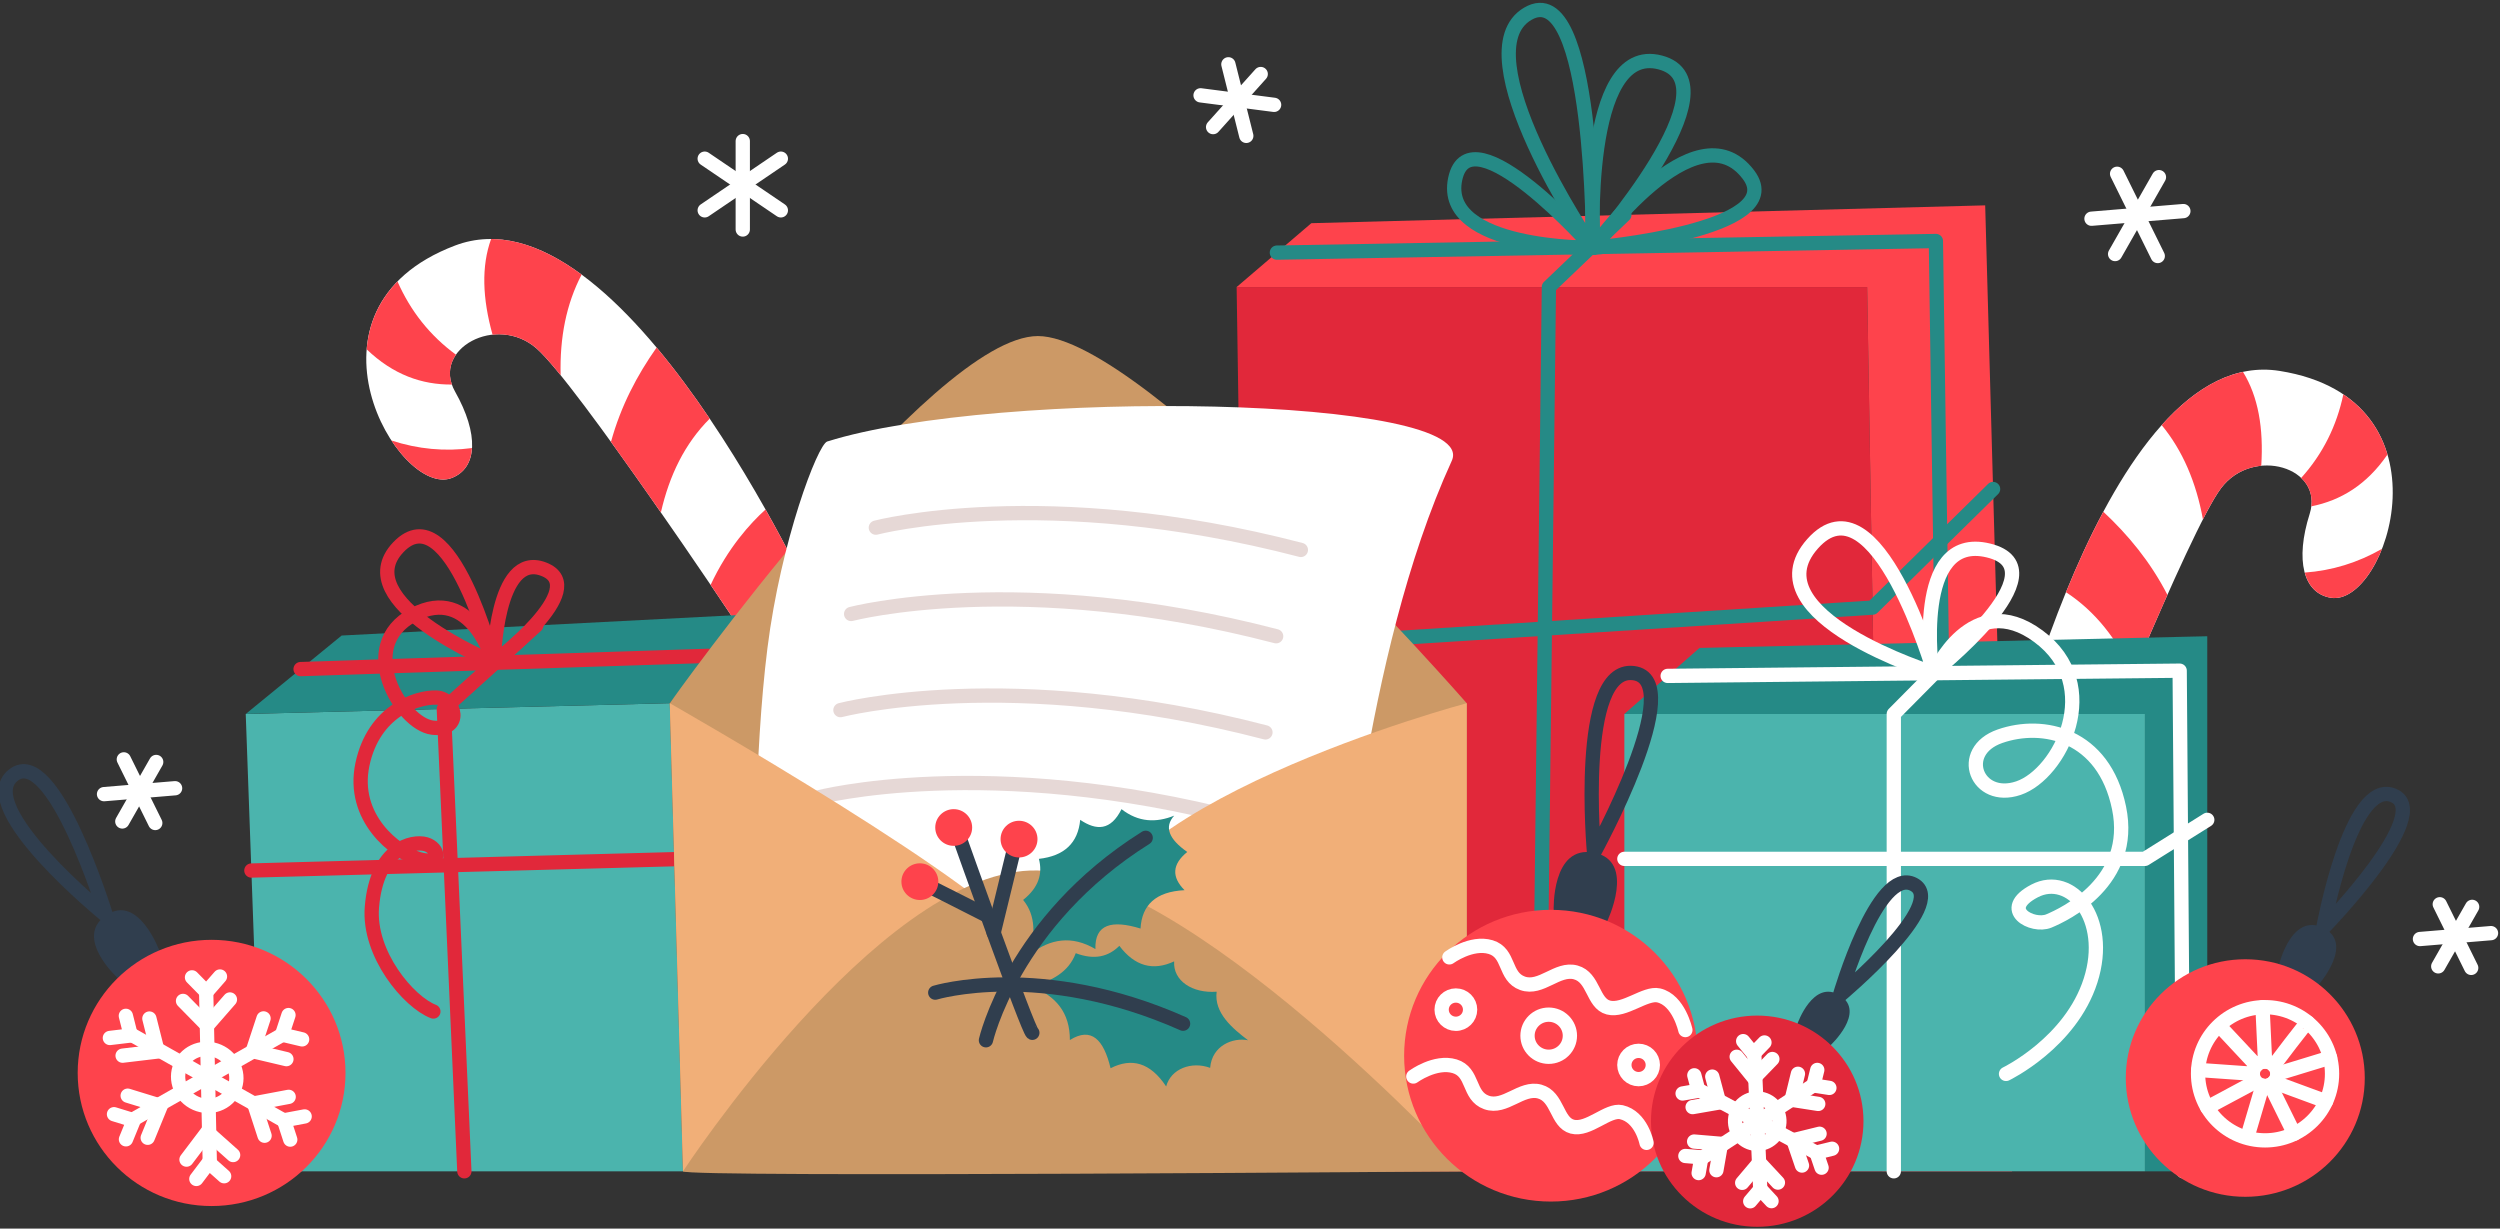 <svg width="175" height="86" viewBox="0 0 175 86" fill="none" xmlns="http://www.w3.org/2000/svg">
<rect x="0" y="0" width="175" height="86" fill="#333333" stroke="none"/>
<g clip-path="url(#clip0_193_119)">
<path d="M148.197 12.164L151.043 17.922" stroke="white" stroke-miterlimit="10" stroke-linecap="round" stroke-linejoin="round"/>
<path d="M146.404 15.31L152.836 14.776" stroke="white" stroke-miterlimit="10" stroke-linecap="round" stroke-linejoin="round"/>
<path d="M151.126 12.4L148.058 17.783" stroke="white" stroke-miterlimit="10" stroke-linecap="round" stroke-linejoin="round"/>
<path d="M49.329 11.107L54.66 14.724" stroke="white" stroke-miterlimit="10" stroke-linecap="round" stroke-linejoin="round"/>
<path d="M49.329 14.724L54.66 11.107" stroke="white" stroke-miterlimit="10" stroke-linecap="round" stroke-linejoin="round"/>
<path d="M51.994 9.877V16.065" stroke="white" stroke-miterlimit="10" stroke-linecap="round" stroke-linejoin="round"/>
<path d="M85.987 4.501L87.24 9.511" stroke="white" stroke-miterlimit="10" stroke-linecap="round" stroke-linejoin="round"/>
<path d="M84.039 6.673L89.188 7.339" stroke="white" stroke-miterlimit="10" stroke-linecap="round" stroke-linejoin="round"/>
<path d="M88.25 5.182L84.917 8.897" stroke="white" stroke-miterlimit="10" stroke-linecap="round" stroke-linejoin="round"/>
<path d="M8.668 53.156L10.869 57.61" stroke="white" stroke-miterlimit="10" stroke-linecap="round" stroke-linejoin="round"/>
<path d="M7.282 55.59L12.256 55.176" stroke="white" stroke-miterlimit="10" stroke-linecap="round" stroke-linejoin="round"/>
<path d="M10.934 53.338L8.562 57.502" stroke="white" stroke-miterlimit="10" stroke-linecap="round" stroke-linejoin="round"/>
<path d="M170.784 63.298L172.984 67.752" stroke="white" stroke-miterlimit="10" stroke-linecap="round" stroke-linejoin="round"/>
<path d="M169.397 65.732L174.371 65.319" stroke="white" stroke-miterlimit="10" stroke-linecap="round" stroke-linejoin="round"/>
<path d="M173.05 63.481L170.677 67.645" stroke="white" stroke-miterlimit="10" stroke-linecap="round" stroke-linejoin="round"/>
<path d="M51.481 43.521C51.481 43.521 40.361 26.85 37.562 24.396C34.764 21.942 30.175 24.435 31.852 27.406C33.53 30.377 33.437 32.757 31.618 33.46C27.893 34.901 20.146 21.635 31.852 17.188C43.559 12.74 56.982 42.232 56.982 42.232L51.481 43.521Z" fill="white"/>
<path d="M51.481 43.521L56.982 42.232C56.982 42.232 55.702 39.42 53.588 35.664C52.508 36.641 50.949 38.36 49.744 40.943C50.804 42.507 51.481 43.521 51.481 43.521Z" fill="#FE434C"/>
<path d="M40.713 19.222C38.638 17.694 36.498 16.744 34.377 16.731C33.687 18.639 33.771 20.893 34.478 23.427C35.507 23.314 36.633 23.581 37.562 24.396C37.968 24.752 38.549 25.407 39.245 26.267C39.175 23.628 39.642 21.268 40.713 19.222Z" fill="#FE434C"/>
<path d="M42.768 30.932C43.923 32.529 45.129 34.239 46.262 35.87C46.854 33.277 47.936 31.046 49.68 29.306C48.529 27.602 47.279 25.901 45.962 24.327C44.597 26.267 43.463 28.408 42.768 30.932Z" fill="#FE434C"/>
<path d="M27.824 19.703C26.442 21.119 25.801 22.782 25.668 24.454C27.525 26.23 29.529 26.936 31.633 26.918C31.363 26.141 31.51 25.416 31.919 24.829C30.087 23.489 28.736 21.77 27.824 19.703Z" fill="#FE434C"/>
<path d="M31.618 33.46C32.504 33.118 32.977 32.376 33.039 31.364C31.145 31.615 29.265 31.445 27.4 30.835C28.669 32.772 30.369 33.943 31.618 33.46Z" fill="#FE434C"/>
<path d="M145.783 55.733C145.783 55.733 153.235 37.153 155.469 34.181C157.702 31.21 162.708 32.717 161.678 35.966C160.648 39.215 161.228 41.526 163.154 41.844C167.096 42.496 171.948 27.935 159.573 25.964C147.199 23.992 140.133 55.591 140.133 55.591L145.783 55.733Z" fill="white"/>
<path d="M145.783 55.733L140.133 55.591C140.133 55.591 140.807 52.578 142.103 48.471C143.361 49.208 145.241 50.574 146.952 52.857C146.237 54.603 145.783 55.733 145.783 55.733Z" fill="#FE434C"/>
<path d="M151.318 29.758C153.035 27.84 154.935 26.475 157.008 26.031C158.076 27.758 158.458 29.982 158.288 32.605C157.257 32.704 156.21 33.195 155.468 34.181C155.145 34.612 154.711 35.372 154.206 36.355C153.731 33.758 152.789 31.543 151.318 29.758Z" fill="#FE434C"/>
<path d="M151.719 41.638C150.917 43.437 150.09 45.356 149.316 47.183C148.203 44.765 146.684 42.802 144.618 41.453C145.394 39.551 146.267 37.632 147.233 35.823C148.968 37.444 150.519 39.309 151.719 41.638Z" fill="#FE434C"/>
<path d="M164.034 27.606C165.679 28.712 166.648 30.208 167.123 31.818C165.671 33.934 163.854 35.033 161.792 35.444C161.896 34.628 161.603 33.949 161.081 33.457C162.599 31.773 163.567 29.815 164.034 27.606Z" fill="#FE434C"/>
<path d="M163.154 41.844C162.216 41.689 161.6 41.059 161.331 40.081C163.237 39.942 165.042 39.393 166.741 38.416C165.899 40.57 164.476 42.063 163.154 41.844Z" fill="#FE434C"/>
<path d="M17.201 49.978L18.355 81.991H47.811L46.884 49.224L17.201 49.978Z" fill="#4BB4AD"/>
<path d="M23.915 44.487L17.201 49.978L46.884 49.224L51.915 43.039L23.915 44.487Z" fill="#258A86"/>
<path d="M32.505 81.991L31.067 49.626L37.541 43.782" stroke="#E1283A" stroke-miterlimit="10" stroke-linecap="round" stroke-linejoin="round"/>
<path d="M21.041 46.837L49.581 45.908" stroke="#E1283A" stroke-miterlimit="10" stroke-linecap="round" stroke-linejoin="round"/>
<path d="M17.596 60.937L47.193 60.143" stroke="#E1283A" stroke-miterlimit="10" stroke-linecap="round" stroke-linejoin="round"/>
<path d="M34.558 46.372C34.558 46.372 24.246 42.118 27.887 38.302C31.527 34.486 34.558 46.372 34.558 46.372Z" stroke="#E1283A" stroke-miterlimit="10" stroke-linecap="round" stroke-linejoin="round"/>
<path d="M30.336 70.806C28.615 70.148 25.768 66.792 26.033 63.502C26.368 59.345 28.88 58.831 29.806 59.094C30.733 59.357 30.988 60.601 29.343 60.143C27.698 59.686 24.575 57.251 25.371 53.501C26.167 49.751 29.178 48.787 30.541 48.829C31.903 48.872 32.454 51.198 30.27 50.935C28.085 50.672 24.842 45.211 28.937 43.039C33.032 40.867 34.557 46.373 34.557 46.373" stroke="#E1283A" stroke-miterlimit="10" stroke-linecap="round" stroke-linejoin="round"/>
<path d="M34.558 46.38C34.558 46.38 34.69 38.531 38.066 39.847C41.442 41.163 34.558 46.38 34.558 46.38Z" stroke="#E1283A" stroke-miterlimit="10" stroke-linecap="round" stroke-linejoin="round"/>
<path d="M86.564 20.093H130.7L131.746 81.991H87.505L86.564 20.093Z" fill="#E1283A"/>
<path d="M140.846 81.991L138.963 14.375L91.793 15.623L86.564 20.093H130.7L131.746 81.991H140.846Z" fill="#FE434C"/>
<path d="M107.691 81.991L108.423 20.093L113.705 15.043" stroke="#258A86" stroke-miterlimit="10" stroke-linecap="round" stroke-linejoin="round"/>
<path d="M89.382 17.684L135.512 16.87L136.444 81.343" stroke="#258A86" stroke-miterlimit="10" stroke-linecap="round" stroke-linejoin="round"/>
<path d="M111.51 17.35C111.51 17.35 100.837 17.452 101.862 12.538C102.887 7.624 111.51 17.35 111.51 17.35Z" stroke="#258A86" stroke-miterlimit="10" stroke-linecap="round" stroke-linejoin="round"/>
<path d="M86.948 45.355L131.08 42.532L139.516 34.231" stroke="#258A86" stroke-miterlimit="10" stroke-linecap="round" stroke-linejoin="round"/>
<path d="M111.509 17.35C111.286 17.103 102.291 3.692 106.944 0.964C111.597 -1.764 111.509 17.35 111.509 17.35Z" stroke="#258A86" stroke-miterlimit="10" stroke-linecap="round" stroke-linejoin="round"/>
<path d="M111.51 17.35C111.51 17.35 110.733 2.921 116.221 4.374C121.709 5.827 111.51 17.35 111.51 17.35Z" stroke="#258A86" stroke-miterlimit="10" stroke-linecap="round" stroke-linejoin="round"/>
<path d="M111.509 17.35C111.509 17.35 118.694 7.326 122.395 12.231C125.348 16.145 111.509 17.35 111.509 17.35Z" stroke="#258A86" stroke-miterlimit="10" stroke-linecap="round" stroke-linejoin="round"/>
<path d="M150.146 49.978H113.705V81.991H150.146V49.978Z" fill="#4BB4AD"/>
<path d="M154.509 81.991V44.537L118.965 45.355L113.705 49.978H150.146V81.991H154.509Z" fill="#258A86"/>
<path d="M132.566 81.991V49.978L137.571 44.927" stroke="white" stroke-miterlimit="10" stroke-linecap="round" stroke-linejoin="round"/>
<path d="M116.737 47.313L152.577 46.947L152.841 81.991" stroke="white" stroke-miterlimit="10" stroke-linecap="round" stroke-linejoin="round"/>
<path d="M113.705 60.12H150.146L154.509 57.388" stroke="white" stroke-miterlimit="10" stroke-linecap="round" stroke-linejoin="round"/>
<path d="M135.396 47.123C135.396 47.123 122.428 43.086 126.878 38.068C131.329 33.05 135.396 47.123 135.396 47.123Z" stroke="white" stroke-miterlimit="10" stroke-linecap="round" stroke-linejoin="round"/>
<path d="M135.253 47.123C135.253 47.123 133.847 37.24 139.188 38.533C144.53 39.826 135.253 47.123 135.253 47.123Z" stroke="white" stroke-miterlimit="10" stroke-linecap="round" stroke-linejoin="round"/>
<path d="M135.396 47.123C135.396 47.123 138.038 41.103 142.687 44.537C147.337 47.972 144.215 54.178 141.292 55.169C138.37 56.159 136.977 52.592 139.998 51.536C143.019 50.481 147.27 51.405 148.333 56.555C149.396 61.705 144.547 63.998 143.418 64.469C142.289 64.94 139.897 63.686 142.421 62.365C144.946 61.045 147.735 64.28 146.34 68.638C144.946 72.996 140.422 75.174 140.422 75.174" stroke="white" stroke-miterlimit="10" stroke-linecap="round" stroke-linejoin="round"/>
<path d="M46.884 49.224C46.884 49.224 65.123 23.524 72.653 23.524C80.183 23.524 102.67 49.224 102.67 49.224V81.991C102.67 81.991 47.823 82.444 47.81 81.991C47.798 81.538 46.884 49.224 46.884 49.224Z" fill="#CC9966"/>
<path d="M52.99 64.486C52.781 63.031 52.781 52.842 53.722 45.357C54.663 37.871 57.237 31.115 57.906 30.905C69.829 27.163 103.716 27.683 101.624 32.257C95.263 46.168 94.303 65.526 93.153 67.501C92.002 69.477 52.99 64.486 52.99 64.486Z" fill="white"/>
<path d="M61.309 36.935C61.309 36.935 73.139 33.816 91.061 38.495" stroke="#E6D8D6" stroke-miterlimit="10" stroke-linecap="round" stroke-linejoin="round"/>
<path d="M59.579 42.978C59.579 42.978 71.409 39.859 89.33 44.537" stroke="#E6D8D6" stroke-miterlimit="10" stroke-linecap="round" stroke-linejoin="round"/>
<path d="M58.83 49.708C58.83 49.708 70.66 46.589 88.581 51.267" stroke="#E6D8D6" stroke-miterlimit="10" stroke-linecap="round" stroke-linejoin="round"/>
<path d="M57.237 55.829C57.237 55.829 69.067 52.71 86.989 57.388" stroke="#E6D8D6" stroke-miterlimit="10" stroke-linecap="round" stroke-linejoin="round"/>
<path d="M46.884 49.224C46.884 49.224 70.247 62.511 72.025 66.358C73.803 70.204 47.81 81.991 47.81 81.991L46.884 49.224Z" fill="#F1AF78"/>
<path d="M102.67 49.224C102.67 49.224 75.477 56.481 76.104 66.254C76.732 76.026 102.67 81.991 102.67 81.991V49.224Z" fill="#F1AF78"/>
<path d="M47.81 81.991C47.81 81.991 61.323 61.338 72.113 60.937C82.903 60.535 102.67 81.991 102.67 81.991H47.81Z" fill="#CC9966"/>
<path d="M82.195 57.095C80.927 57.606 79.691 57.564 78.505 56.641C77.755 58.156 76.749 58.153 75.614 57.388C75.462 59.011 74.499 59.921 72.722 60.12C72.992 61.151 72.72 62.119 71.619 62.994C72.552 64.141 72.413 65.453 72.111 66.791C73.517 65.713 75.022 65.457 76.679 66.435C76.625 64.677 77.84 64.386 79.836 64.998C79.931 63.359 80.892 62.411 82.918 62.313C82.009 61.398 82.034 60.505 83.108 59.638C81.809 58.73 81.48 57.881 82.195 57.095Z" fill="#258A86"/>
<path d="M87.365 72.819C86.279 71.993 84.969 70.904 85.166 69.419C83.472 69.547 82.103 68.657 82.19 67.296C80.707 67.991 79.428 67.628 78.354 66.208C77.598 66.963 76.621 67.222 75.303 66.723C74.783 68.104 73.575 68.652 72.263 69.073C73.91 69.729 74.898 70.888 74.891 72.803C76.387 71.864 77.257 72.757 77.74 74.777C79.208 74.026 80.517 74.367 81.631 76.052C81.963 74.809 83.413 74.271 84.71 74.75C84.837 73.177 86.321 72.606 87.365 72.819Z" fill="#258A86"/>
<path d="M82.815 71.659C72.874 67.235 65.467 69.484 65.467 69.484" stroke="#303E4E" stroke-miterlimit="10" stroke-linecap="round" stroke-linejoin="round"/>
<path d="M80.198 58.647C70.916 64.47 69.016 72.819 69.016 72.819" stroke="#303E4E" stroke-miterlimit="10" stroke-linecap="round" stroke-linejoin="round"/>
<path d="M72.263 72.296C71.961 72.145 67.206 58.754 67.206 58.754" stroke="#303E4E" stroke-miterlimit="10" stroke-linecap="round" stroke-linejoin="round"/>
<path d="M70.934 59.638L69.557 65.29" stroke="#303E4E" stroke-miterlimit="10" stroke-linecap="round" stroke-linejoin="round"/>
<path d="M64.391 61.716C64.543 61.784 69.128 64.111 69.128 64.111" stroke="#303E4E" stroke-miterlimit="10" stroke-linecap="round" stroke-linejoin="round"/>
<path d="M71.332 60.022C72.045 60.022 72.624 59.447 72.624 58.738C72.624 58.029 72.045 57.454 71.332 57.454C70.618 57.454 70.04 58.029 70.04 58.738C70.04 59.447 70.618 60.022 71.332 60.022Z" fill="#FE434C"/>
<path d="M66.759 59.209C67.473 59.209 68.051 58.635 68.051 57.925C68.051 57.216 67.473 56.641 66.759 56.641C66.046 56.641 65.467 57.216 65.467 57.925C65.467 58.635 66.046 59.209 66.759 59.209Z" fill="#FE434C"/>
<path d="M64.391 63C65.105 63 65.683 62.425 65.683 61.716C65.683 61.007 65.105 60.432 64.391 60.432C63.678 60.432 63.099 61.007 63.099 61.716C63.099 62.425 63.678 63 64.391 63Z" fill="#FE434C"/>
<path d="M8.256 68.478C8.256 68.478 5.131 65.647 7.417 64.075C9.702 62.504 11.172 66.592 11.172 66.592L8.256 68.478Z" fill="#303E4E"/>
<path d="M108.757 63.716C108.757 63.716 108.593 59.113 111.583 59.688C114.573 60.263 112.479 64.541 112.479 64.541L108.757 63.716Z" fill="#303E4E"/>
<path d="M125.821 71.662C125.821 71.662 126.923 68.512 128.79 69.678C130.656 70.845 128.116 73.187 128.116 73.187L125.821 71.662Z" fill="#303E4E"/>
<path d="M159.537 67.51C159.537 67.51 160.409 63.861 162.631 64.954C164.854 66.048 162.28 68.957 162.28 68.957L159.537 67.51Z" fill="#303E4E"/>
<path d="M7.417 64.075C7.417 64.075 -1.883 56.528 0.921 54.27C3.725 52.013 7.417 64.075 7.417 64.075Z" stroke="#303E4E" stroke-miterlimit="10" stroke-linecap="round" stroke-linejoin="round"/>
<path d="M111.583 59.688C111.583 59.688 110.402 46.663 114.33 47.116C118.258 47.569 111.583 59.688 111.583 59.688Z" stroke="#303E4E" stroke-miterlimit="10" stroke-linecap="round" stroke-linejoin="round"/>
<path d="M128.79 69.678C128.79 69.678 131.424 60.58 133.956 61.908C136.488 63.236 128.79 69.678 128.79 69.678Z" stroke="#303E4E" stroke-miterlimit="10" stroke-linecap="round" stroke-linejoin="round"/>
<path d="M162.631 64.954C162.631 64.954 164.535 54.475 167.521 55.674C170.506 56.874 162.631 64.954 162.631 64.954Z" stroke="#303E4E" stroke-miterlimit="10" stroke-linecap="round" stroke-linejoin="round"/>
<path d="M14.811 84.423C19.988 84.423 24.185 80.251 24.185 75.105C24.185 69.959 19.988 65.788 14.811 65.788C9.635 65.788 5.438 69.959 5.438 75.105C5.438 80.251 9.635 84.423 14.811 84.423Z" fill="#FE434C"/>
<path d="M108.56 84.109C114.233 84.109 118.832 79.538 118.832 73.899C118.832 68.26 114.233 63.688 108.56 63.688C102.887 63.688 98.289 68.26 98.289 73.899C98.289 79.538 102.887 84.109 108.56 84.109Z" fill="#FE434C"/>
<path d="M157.169 83.776C161.789 83.776 165.534 80.054 165.534 75.462C165.534 70.87 161.789 67.148 157.169 67.148C152.55 67.148 148.805 70.87 148.805 75.462C148.805 80.054 152.55 83.776 157.169 83.776Z" fill="#FE434C"/>
<path d="M123.006 85.876C127.113 85.876 130.443 82.566 130.443 78.484C130.443 74.401 127.113 71.091 123.006 71.091C118.899 71.091 115.569 74.401 115.569 78.484C115.569 82.566 118.899 85.876 123.006 85.876Z" fill="#E1283A"/>
<path d="M9.065 72.352L19.931 78.47" stroke="white" stroke-miterlimit="10" stroke-linecap="round" stroke-linejoin="round"/>
<path d="M8.81 71.108L9.155 72.483L7.691 72.658" stroke="white" stroke-miterlimit="10" stroke-linecap="round" stroke-linejoin="round"/>
<path d="M20.318 79.773L19.879 78.422L21.325 78.15" stroke="white" stroke-miterlimit="10" stroke-linecap="round" stroke-linejoin="round"/>
<path d="M10.457 71.298L11.037 73.604L8.582 73.897" stroke="white" stroke-miterlimit="10" stroke-linecap="round" stroke-linejoin="round"/>
<path d="M18.52 79.501L17.783 77.236L20.207 76.779" stroke="white" stroke-miterlimit="10" stroke-linecap="round" stroke-linejoin="round"/>
<path d="M9.203 78.427L19.811 72.404" stroke="white" stroke-miterlimit="10" stroke-linecap="round" stroke-linejoin="round"/>
<path d="M7.98 77.995L9.362 78.42L8.817 79.752" stroke="white" stroke-miterlimit="10" stroke-linecap="round" stroke-linejoin="round"/>
<path d="M21.149 72.756L19.744 72.423L20.194 71.055" stroke="white" stroke-miterlimit="10" stroke-linecap="round" stroke-linejoin="round"/>
<path d="M8.937 76.697L11.254 77.409L10.339 79.644" stroke="white" stroke-miterlimit="10" stroke-linecap="round" stroke-linejoin="round"/>
<path d="M20.049 74.139L17.692 73.582L18.448 71.288" stroke="white" stroke-miterlimit="10" stroke-linecap="round" stroke-linejoin="round"/>
<path d="M14.688 81.516L14.431 69.374" stroke="white" stroke-miterlimit="10" stroke-linecap="round" stroke-linejoin="round"/>
<path d="M15.69 82.336L14.613 81.376L13.744 82.526" stroke="white" stroke-miterlimit="10" stroke-linecap="round" stroke-linejoin="round"/>
<path d="M13.44 68.415L14.449 69.442L15.398 68.355" stroke="white" stroke-miterlimit="10" stroke-linecap="round" stroke-linejoin="round"/>
<path d="M16.319 80.853L14.513 79.244L13.055 81.173" stroke="white" stroke-miterlimit="10" stroke-linecap="round" stroke-linejoin="round"/>
<path d="M12.812 70.064L14.504 71.787L16.095 69.963" stroke="white" stroke-miterlimit="10" stroke-linecap="round" stroke-linejoin="round"/>
<path d="M16.294 76.422C16.837 75.469 16.477 74.247 15.49 73.691C14.503 73.135 13.263 73.457 12.72 74.409C12.177 75.362 12.537 76.585 13.524 77.141C14.511 77.696 15.751 77.375 16.294 76.422Z" stroke="white" stroke-miterlimit="10" stroke-linecap="round" stroke-linejoin="round"/>
<path d="M122.792 73.653L123.219 83.298" stroke="white" stroke-miterlimit="10" stroke-linecap="round" stroke-linejoin="round"/>
<path d="M123.512 72.972L122.742 73.766L122.022 72.879" stroke="white" stroke-miterlimit="10" stroke-linecap="round" stroke-linejoin="round"/>
<path d="M122.515 84.09L123.23 83.244L124.007 84.079" stroke="white" stroke-miterlimit="10" stroke-linecap="round" stroke-linejoin="round"/>
<path d="M124.065 74.131L122.775 75.462L121.568 73.974" stroke="white" stroke-miterlimit="10" stroke-linecap="round" stroke-linejoin="round"/>
<path d="M121.953 82.799L123.151 81.381L124.454 82.781" stroke="white" stroke-miterlimit="10" stroke-linecap="round" stroke-linejoin="round"/>
<path d="M118.82 76.251L127.193 80.716" stroke="white" stroke-miterlimit="10" stroke-linecap="round" stroke-linejoin="round"/>
<path d="M118.602 75.271L118.89 76.352L117.782 76.544" stroke="white" stroke-miterlimit="10" stroke-linecap="round" stroke-linejoin="round"/>
<path d="M127.511 81.738L127.152 80.68L128.245 80.411" stroke="white" stroke-miterlimit="10" stroke-linecap="round" stroke-linejoin="round"/>
<path d="M119.858 75.362L120.342 77.174L118.482 77.497" stroke="white" stroke-miterlimit="10" stroke-linecap="round" stroke-linejoin="round"/>
<path d="M126.14 81.588L125.537 79.814L127.37 79.362" stroke="white" stroke-miterlimit="10" stroke-linecap="round" stroke-linejoin="round"/>
<path d="M119.036 81.12L126.982 75.941" stroke="white" stroke-miterlimit="10" stroke-linecap="round" stroke-linejoin="round"/>
<path d="M118.905 82.115L119.097 81.013L117.975 80.918" stroke="white" stroke-miterlimit="10" stroke-linecap="round" stroke-linejoin="round"/>
<path d="M127.209 74.895L126.944 75.98L128.057 76.153" stroke="white" stroke-miterlimit="10" stroke-linecap="round" stroke-linejoin="round"/>
<path d="M120.148 81.915L120.47 80.067L118.589 79.908" stroke="white" stroke-miterlimit="10" stroke-linecap="round" stroke-linejoin="round"/>
<path d="M125.856 75.164L125.412 76.984L127.278 77.274" stroke="white" stroke-miterlimit="10" stroke-linecap="round" stroke-linejoin="round"/>
<path d="M123.076 80.07C123.932 80.032 124.594 79.292 124.556 78.416C124.517 77.54 123.792 76.86 122.936 76.897C122.08 76.935 121.418 77.675 121.456 78.551C121.495 79.427 122.22 80.107 123.076 80.07Z" stroke="white" stroke-miterlimit="10" stroke-linecap="round" stroke-linejoin="round"/>
<path d="M101.455 67.016C101.455 67.016 102.995 65.888 104.349 66.298C105.703 66.708 105.275 68.362 106.574 68.83C107.872 69.298 109.018 67.718 110.3 68.069C111.581 68.42 111.475 70.234 112.588 70.527C113.7 70.82 115.176 69.465 116.106 69.678C117.518 70.002 117.975 72.104 117.975 72.104" stroke="white" stroke-miterlimit="10" stroke-linecap="round" stroke-linejoin="round"/>
<path d="M98.932 75.356C98.932 75.356 100.472 74.229 101.826 74.638C103.18 75.048 102.753 76.702 104.051 77.17C105.349 77.638 106.495 76.058 107.777 76.409C109.058 76.761 108.952 78.575 110.065 78.867C111.178 79.16 112.562 77.638 113.492 77.852C114.904 78.176 115.258 80 115.258 80" stroke="white" stroke-miterlimit="10" stroke-linecap="round" stroke-linejoin="round"/>
<path d="M101.91 71.666C102.461 71.666 102.907 71.223 102.907 70.675C102.907 70.128 102.461 69.685 101.91 69.685C101.36 69.685 100.914 70.128 100.914 70.675C100.914 71.223 101.36 71.666 101.91 71.666Z" stroke="white" stroke-miterlimit="10" stroke-linecap="round" stroke-linejoin="round"/>
<path d="M108.409 73.974C109.229 73.974 109.893 73.314 109.893 72.5C109.893 71.686 109.229 71.026 108.409 71.026C107.59 71.026 106.926 71.686 106.926 72.5C106.926 73.314 107.59 73.974 108.409 73.974Z" stroke="white" stroke-miterlimit="10" stroke-linecap="round" stroke-linejoin="round"/>
<path d="M114.701 75.54C115.252 75.54 115.698 75.096 115.698 74.549C115.698 74.001 115.252 73.558 114.701 73.558C114.151 73.558 113.705 74.001 113.705 74.549C113.705 75.096 114.151 75.54 114.701 75.54Z" stroke="white" stroke-miterlimit="10" stroke-linecap="round" stroke-linejoin="round"/>
<path d="M158.554 79.826C161.144 79.826 163.243 77.739 163.243 75.164C163.243 72.589 161.144 70.502 158.554 70.502C155.964 70.502 153.864 72.589 153.864 75.164C153.864 77.739 155.964 79.826 158.554 79.826Z" stroke="white" stroke-miterlimit="10" stroke-linecap="round" stroke-linejoin="round"/>
<path d="M158.554 76.016C159.027 76.016 159.411 75.634 159.411 75.164C159.411 74.694 159.027 74.312 158.554 74.312C158.081 74.312 157.697 74.694 157.697 75.164C157.697 75.634 158.081 76.016 158.554 76.016Z" stroke="white" stroke-miterlimit="10" stroke-linecap="round" stroke-linejoin="round"/>
<path d="M158.375 70.506L158.554 74.312" stroke="white" stroke-miterlimit="10" stroke-linecap="round" stroke-linejoin="round"/>
<path d="M161.536 71.566C161.469 71.514 159.171 74.575 159.171 74.575" stroke="white" stroke-miterlimit="10" stroke-linecap="round" stroke-linejoin="round"/>
<path d="M159.411 75.164L163.104 74.035" stroke="white" stroke-miterlimit="10" stroke-linecap="round" stroke-linejoin="round"/>
<path d="M159.171 75.753L162.822 77.096" stroke="white" stroke-miterlimit="10" stroke-linecap="round" stroke-linejoin="round"/>
<path d="M158.376 75.997L157.324 79.562" stroke="white" stroke-miterlimit="10" stroke-linecap="round" stroke-linejoin="round"/>
<path d="M157.813 75.753L154.509 77.524" stroke="white" stroke-miterlimit="10" stroke-linecap="round" stroke-linejoin="round"/>
<path d="M157.697 75.164L153.873 74.895" stroke="white" stroke-miterlimit="10" stroke-linecap="round" stroke-linejoin="round"/>
<path d="M157.939 74.571L155.44 71.899" stroke="white" stroke-miterlimit="10" stroke-linecap="round" stroke-linejoin="round"/>
<path d="M160.594 79.362L158.904 75.941" stroke="white" stroke-miterlimit="10" stroke-linecap="round" stroke-linejoin="round"/>
</g>
<defs>
<clipPath id="clip0_193_119">
<rect width="175" height="86" fill="white"/>
</clipPath>
</defs>
</svg>
